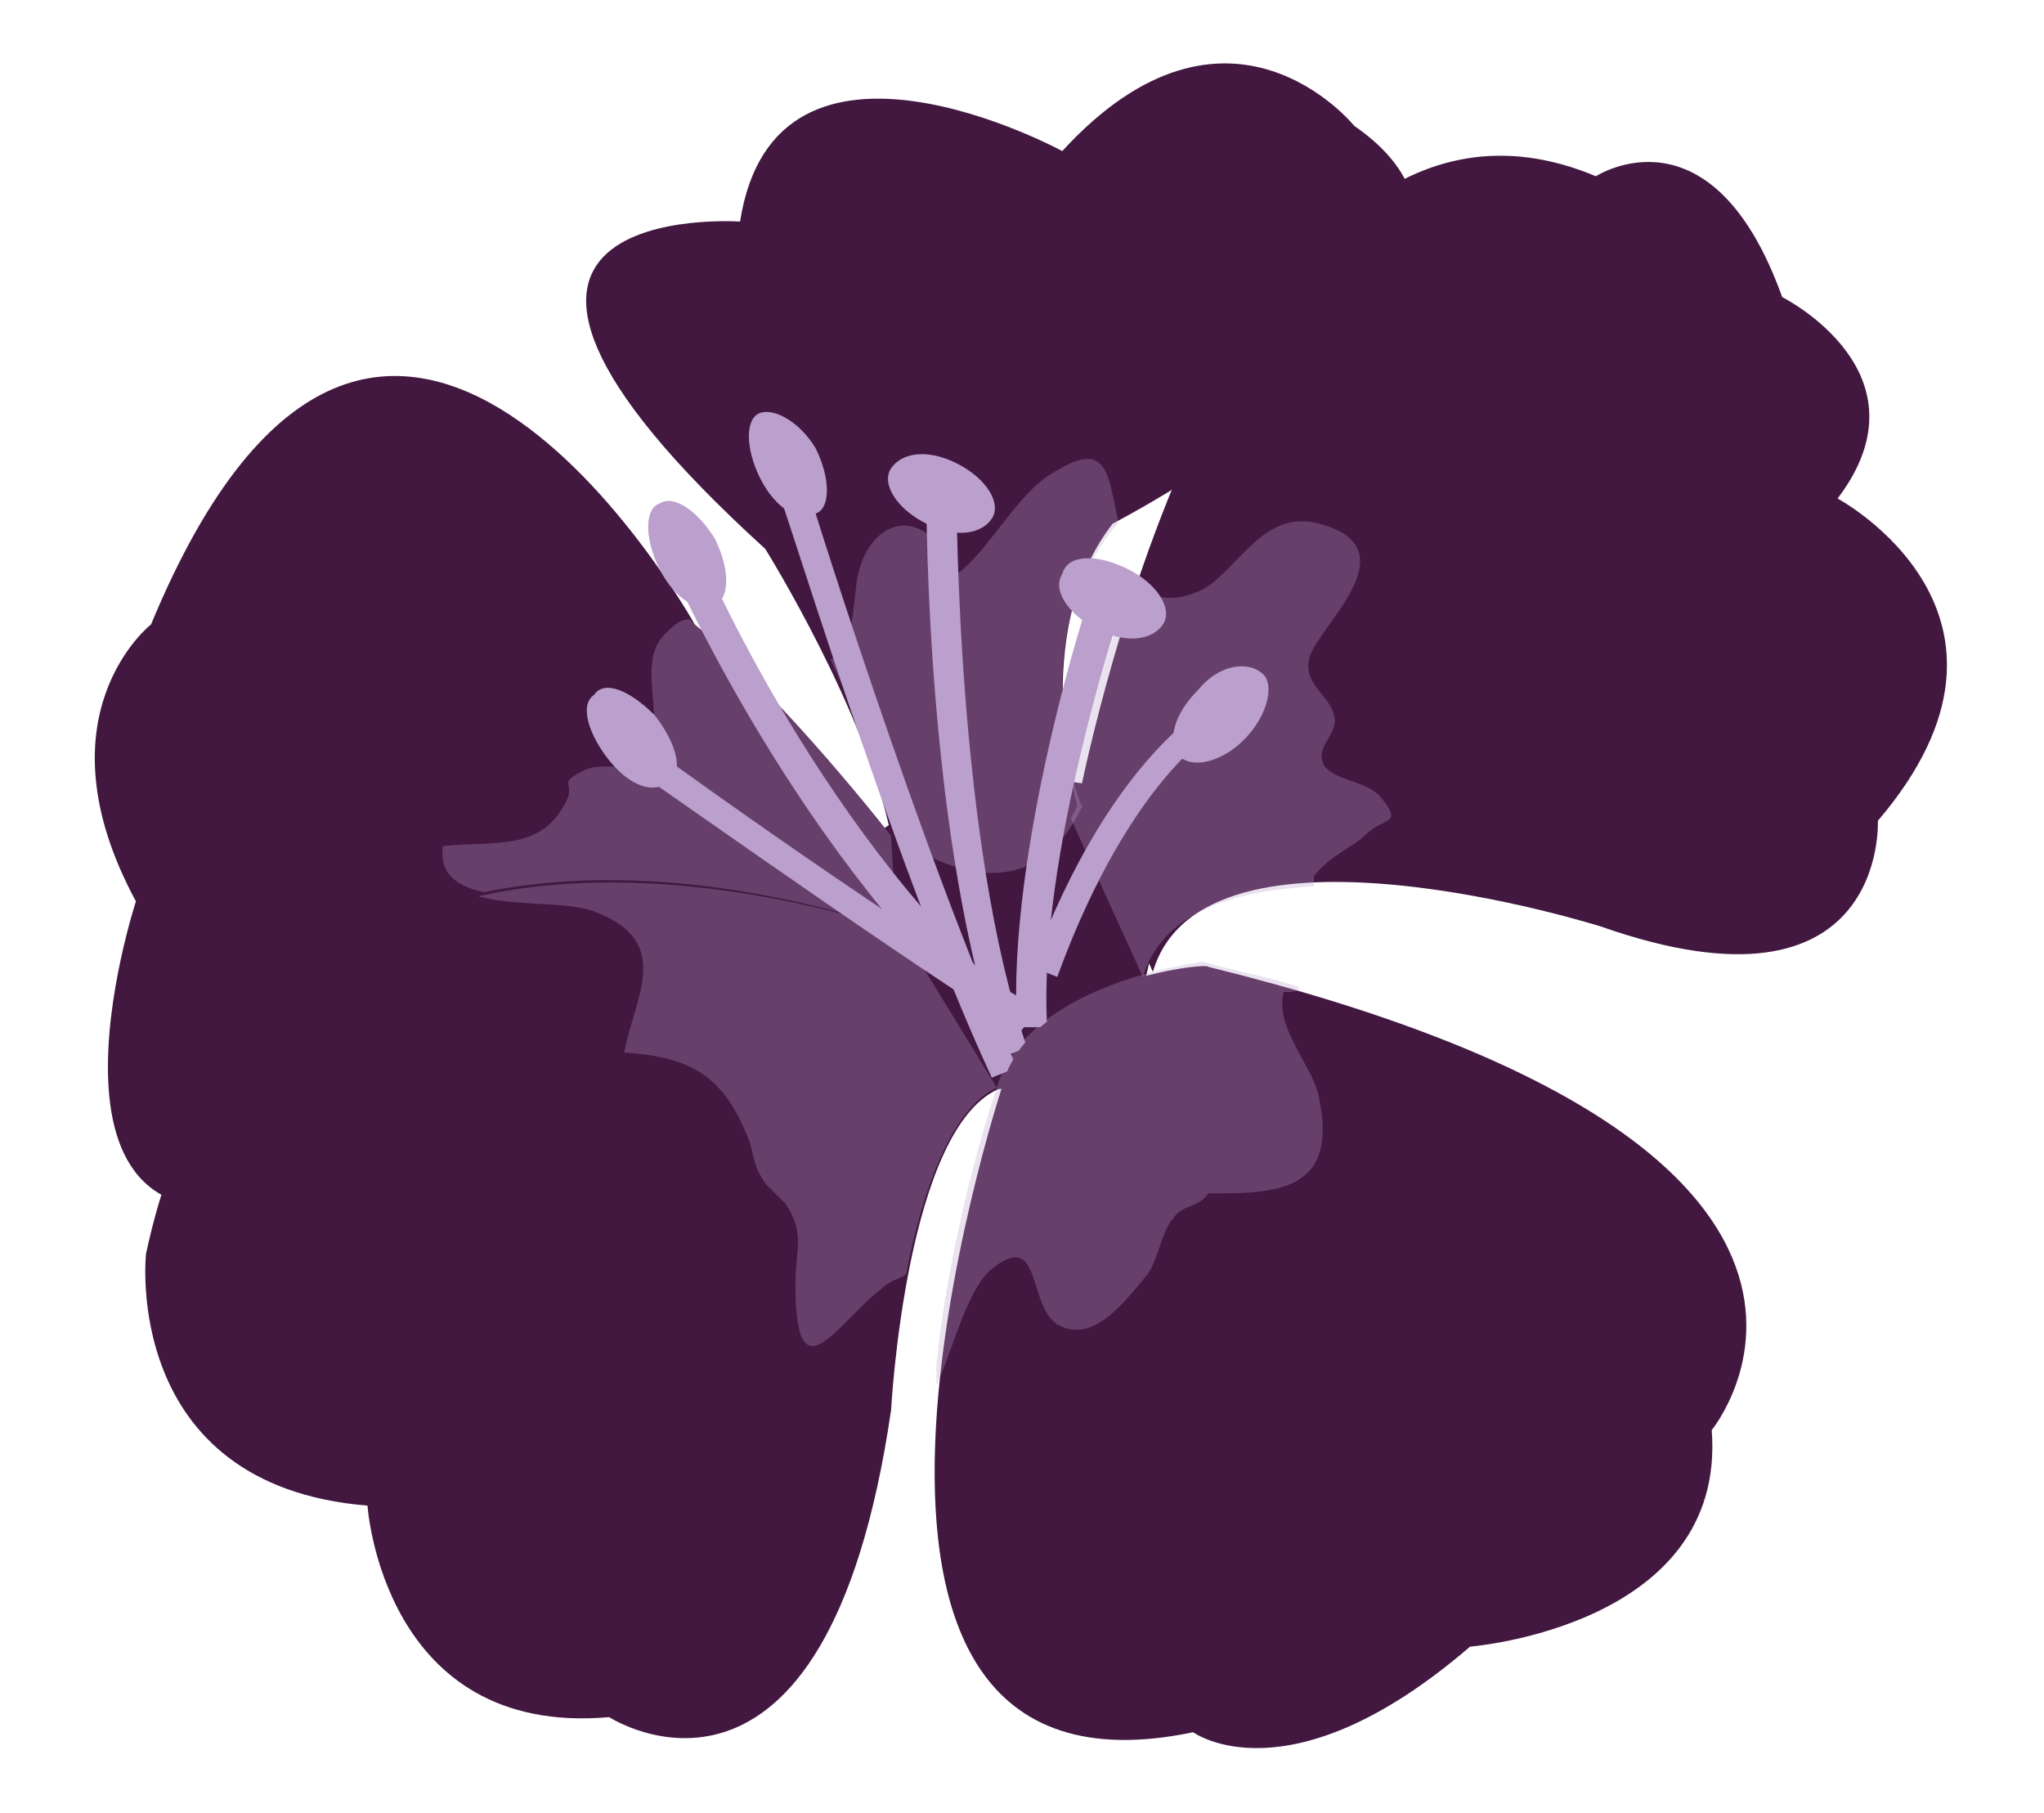 <svg xmlns="http://www.w3.org/2000/svg" xmlns:xlink="http://www.w3.org/1999/xlink" id="Calque_1" x="0px" y="0px" viewBox="0 0 40.6 36" style="enable-background:new 0 0 40.6 36;" xml:space="preserve"> <style type="text/css"> .st0{fill:#421841;} .st1{opacity:0.3;} .st2{fill:#BB9FCC;} </style> <g> <g> <path class="st0" d="M19.7,15.9c0,0-4.3-0.4-2.7,4.6c0,0,2.7,2,4.8,0.7c0,0,1.4-1.2,1.1-4.1C22.9,17.1,22.5,14.6,19.7,15.9z"></path> </g> <g> <path class="st0" d="M17.7,16.6c0,0-2.1-2.7-3.9-4.2c0,0-6.2-11.1-10.8,0c0,0-2.3,1.8-0.3,5.5c0,0-2.5,7.6,3.1,5.8 c0,0,5.1-1.8,7.1-3.2c0,0,3.4-1.5,5-2.1L17.7,16.6z"></path> </g> <g class="st1"> <path class="st2" d="M17.7,16.6c0,0-2.1-2.7-3.9-4.2c0,0,0,0-0.1-0.1c-0.2,0-0.3,0.1-0.5,0.3c-0.6,0.6,0.1,1.8-0.4,2.4 c-0.3,0.4-0.8,0.1-1.2,0.3c-0.6,0.3-0.1,0.2-0.4,0.7c-0.5,0.9-1.4,0.7-2.4,0.8c-0.2,1.3,2.1,0.9,2.9,1.1c1.6,0.6,0.8,1.7,0.6,2.8 c0,0,0,0,0.1,0c0.1-0.1,0.3-0.2,0.4-0.3c0,0,3.4-1.5,5-2.1L17.7,16.6z"></path> </g> <g> <path class="st0" d="M17.9,18.5c0,0-12.6-4.8-15,6.4c0,0-0.5,4.6,4.4,5c0,0,0.3,4.6,4.8,4.2c0,0,4.3,2.8,5.6-6.1 c0,0,0.3-5.7,2.2-6.4L17.9,18.5z"></path> </g> <g class="st1"> <path class="st2" d="M17.9,18.5c0,0-4.4-1.6-8.4-0.7c0.7,0.2,1.8,0.1,2.3,0.3c1.6,0.6,0.8,1.7,0.6,2.8c1.4,0.1,2,0.5,2.5,1.8 c0.1,0.4,0.1,0.5,0.3,0.8c0.1,0.1,0.3,0.3,0.4,0.4c0.4,0.6,0.2,0.9,0.2,1.6c0,2.3,0.8,0.8,1.7,0.1c0.2-0.2,0.4-0.2,0.5-0.3 c0.3-1.6,0.9-3.3,1.8-3.7L17.9,18.5z"></path> </g> <g> <path class="st0" d="M36.5,9.9c1.9-2.5-1.1-4-1.1-4C34,2,31.7,3.5,31.7,3.5C24.3,0.4,21.4,16,21.4,16l1.5,3.3 c1-3.4,8.9-0.9,8.9-0.9c5.7,2,5.5-2.1,5.5-2.1C40.8,12.2,36.5,9.9,36.5,9.9z"></path> </g> <g class="st1"> <path class="st2" d="M27.1,16.6c0.4-0.4,0.8-0.2,0.3-0.8c-0.3-0.3-0.9-0.3-1.1-0.6c-0.2-0.4,0.3-0.6,0.2-1 c-0.1-0.4-0.6-0.6-0.5-1.1c0.1-0.6,2.1-2.2,0.2-2.7c-1.1-0.3-1.6,0.9-2.3,1.3c-0.6,0.3-1.1,0.2-1.4-0.2c-0.9,2.5-1.3,4.6-1.3,4.6 l1.5,3.3c0.4-1.3,1.8-1.7,3.4-1.8c0-0.1,0-0.1,0-0.2C26.4,17,26.9,16.8,27.1,16.6z"></path> </g> <g> <path class="st0" d="M14.7,4.4c0,0-7.2-0.5,0.5,6.5c0,0,2,3.2,2.5,5.7c0,0,2.5,2,3.7-0.6c0,0-1-3.4,0.7-5.6c0,0,9.3-4.8,4.8-7.9 c0,0-2.5-3.1-5.8,0.5C21.1,3,15.4-0.1,14.7,4.4z"></path> </g> <g class="st1"> <path class="st2" d="M22.2,10.4c0,0,0-0.1,0-0.1c-0.2-0.9-0.2-1.6-1.3-0.9c-0.7,0.4-1.3,1.6-1.9,2c-0.7-1.6-1.9-1-2,0.3 c-0.1,0.8-0.1,1.2-0.5,1.4c0.5,1.1,1.1,2.4,1.3,3.5c0,0,2.5,2,3.7-0.6C21.4,16,20.3,12.6,22.2,10.4C22.1,10.4,22.1,10.4,22.2,10.4 z"></path> </g> <g> <path class="st2" d="M13,14.2c0.4,0.5,0.6,1.1,0.3,1.3c-0.3,0.3-0.8,0.1-1.2-0.4c-0.4-0.5-0.6-1.1-0.3-1.3 C12,13.5,12.5,13.7,13,14.2z"></path> </g> <g> <path class="st2" d="M14.2,10.7c0.3,0.6,0.3,1.2,0,1.3c-0.3,0.2-0.8-0.1-1.1-0.7c-0.3-0.6-0.3-1.2,0-1.3 C13.4,9.8,13.9,10.2,14.2,10.7z"></path> </g> <g> <path class="st2" d="M24.7,14.7c-0.4,0.4-1,0.6-1.3,0.3c-0.2-0.3-0.1-0.8,0.4-1.3c0.4-0.5,1-0.6,1.3-0.3 C25.3,13.6,25.2,14.2,24.7,14.7z"></path> </g> <g> <path class="st2" d="M16.2,8.9c0.3,0.6,0.3,1.2,0,1.3c-0.3,0.2-0.8-0.1-1.1-0.7c-0.3-0.6-0.3-1.2,0-1.3 C15.4,8.1,15.9,8.4,16.2,8.9z"></path> </g> <g> <path class="st2" d="M19,9.2c0.6,0.3,0.9,0.8,0.7,1.1c-0.2,0.3-0.7,0.4-1.3,0.1c-0.6-0.3-0.9-0.8-0.7-1.1C17.9,9,18.4,8.9,19,9.2z "></path> </g> <g> <path class="st2" d="M22.4,11.3c0.6,0.3,0.9,0.8,0.7,1.1c-0.2,0.3-0.7,0.4-1.3,0.1c-0.6-0.3-0.9-0.8-0.7-1.1 C21.2,11,21.8,11,22.4,11.3z"></path> </g> <g> <path class="st2" d="M24.1,13.9l0.2,0.5c0,0-1.8,0.9-3.3,5l-0.5-0.2C22.1,14.9,24.1,14,24.1,13.9z"></path> </g> <g> <path class="st2" d="M22.3,12c0,0-1.7,5-1.5,8.4l-0.6,0c-0.2-3.5,1.4-8.5,1.5-8.7L22.3,12z"></path> </g> <g> <path class="st2" d="M19,9.8c0,0.1,0,7,1.4,11l-0.5,0.2c-1.5-4.2-1.5-10.9-1.5-11.2L19,9.8z"></path> </g> <g> <path class="st2" d="M15.9,9.2c0,0.1,2.4,7.8,4.3,12l-0.5,0.2c-2-4.3-4.3-12-4.4-12.1L15.9,9.2z"></path> </g> <g> <path class="st2" d="M13.9,10.9c0,0.1,2.5,5.9,6.6,9.3l-0.4,0.5c-4.2-3.5-6.8-9.5-6.8-9.5L13.9,10.9z"></path> </g> <g> <path class="st2" d="M20.4,19.9l-0.3,0.5c-3-1.9-7.7-5.3-7.8-5.3l0.3-0.5C12.7,14.7,17.4,18.1,20.4,19.9z"></path> </g> <g> <path class="st0" d="M19.9,21.6c0,0-4.8,14.6,3.8,12.8c0,0,1.9,1.4,5.5-1.7c0,0,5.1-0.4,4.8-4.3c0,0,4.6-5.6-10-9.2 C24,19.1,20.4,19.5,19.9,21.6z"></path> </g> <g class="st1"> <path class="st2" d="M25.8,19.6c-0.6-0.2-1.2-0.3-1.9-0.5c0,0-3.5,0.4-4.1,2.5c0,0-0.9,2.6-1.2,5.5c0,0.1,0,0.3,0,0.4 c0.3-0.6,0.6-1.9,1.1-2.3c1-0.8,0.7,0.7,1.3,1.1c0.7,0.4,1.3-0.4,1.8-1c0.2-0.3,0.3-0.9,0.5-1.1c0.2-0.3,0.5-0.2,0.7-0.5 c1.3,0,2.6,0,2.2-1.9c-0.1-0.6-0.9-1.4-0.7-2.1C25.7,19.7,25.8,19.7,25.8,19.6z"></path> </g> </g> </svg>